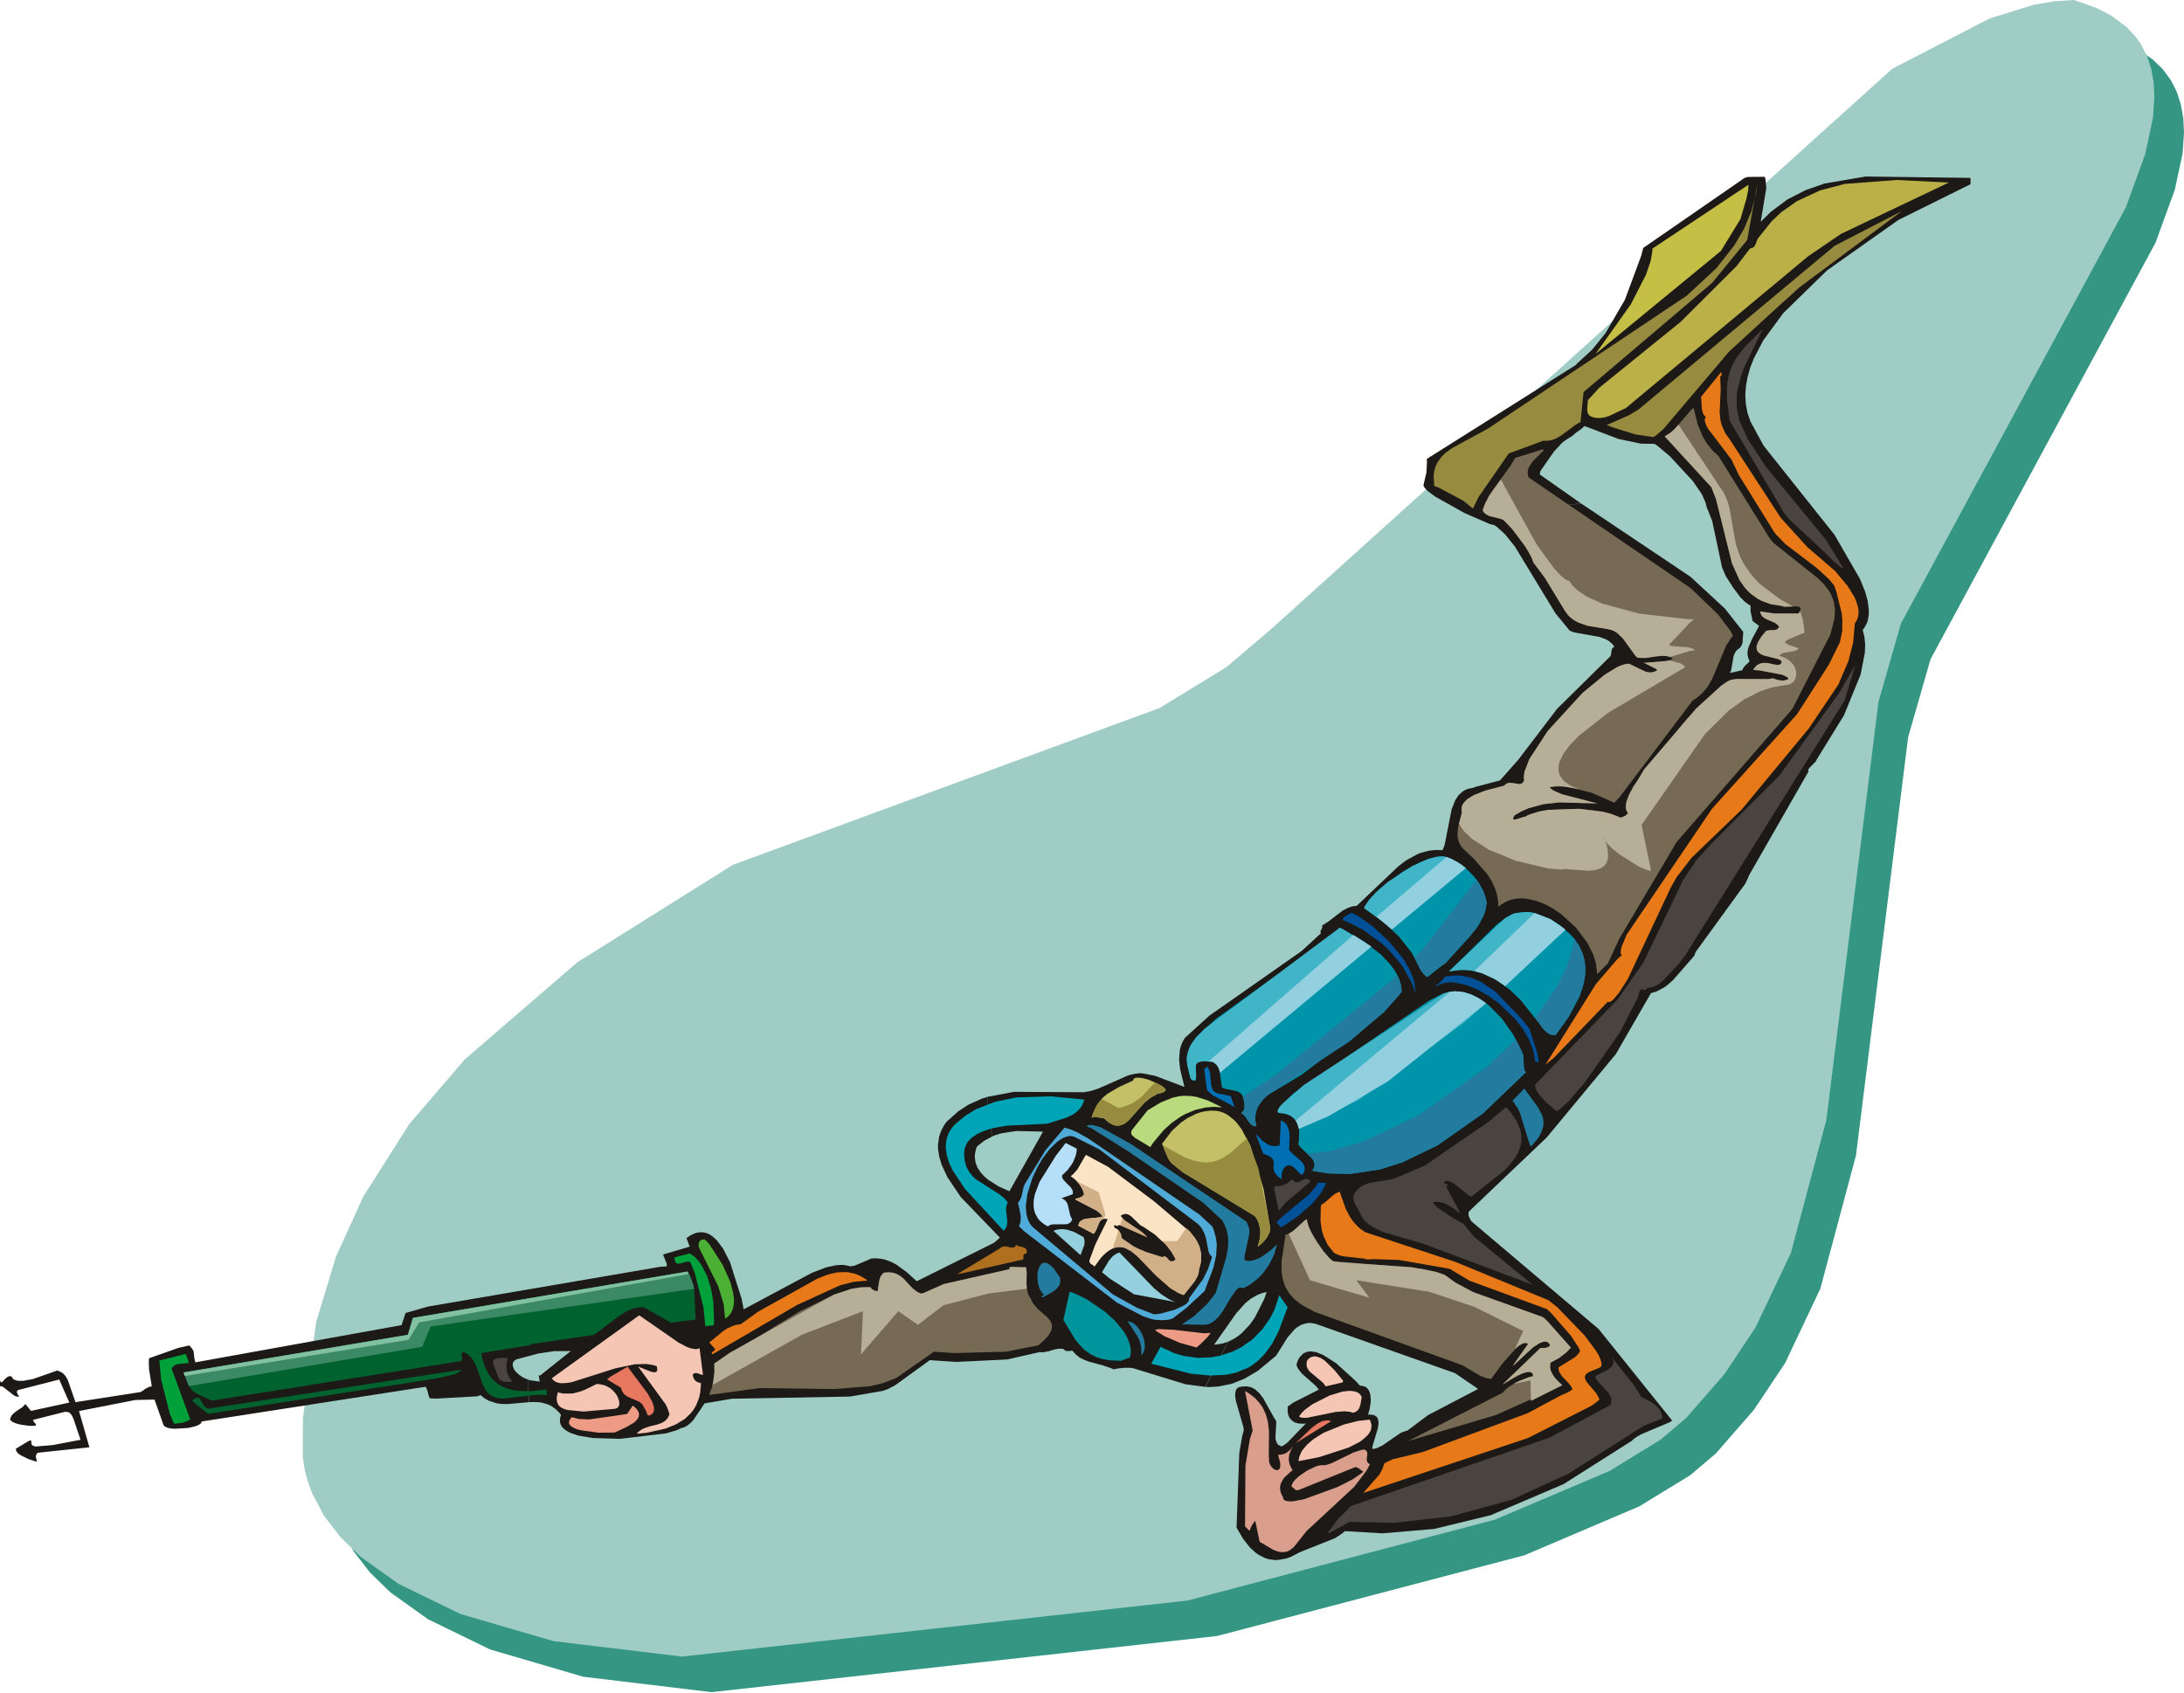 <svg xmlns="http://www.w3.org/2000/svg" fill-rule="evenodd" height="1.237in" preserveAspectRatio="none" stroke-linecap="round" viewBox="0 0 16000 12415" width="1.596in"><style>.pen1{stroke:none}.brush3{fill:#1c1916}.brush5{fill:#968b3e}.brush6{fill:#e77919}.brush7{fill:#49443f}.brush8{fill:#766a54}.brush10{fill:#0094ab}.brush11{fill:#237c9f}.brush12{fill:#005198}.brush14{fill:#f6c6b5}.brush15{fill:#e77860}.brush16{fill:#006fb4}.brush17{fill:#00a4b7}.brush18{fill:#c4c067}.brush21{fill:#ee9b86}.brush23{fill:#d1af87}.brush24{fill:#94d0dd}.brush29{fill:#00a13b}.brush30{fill:#00622f}.brush33{fill:#b7ae98}</style><path class="pen1" style="fill:#349683" d="m9526 4877-323 275-623 367-2863 1024-1271 776-825 712-497 602-247 404-199 441-145 479-84 521-18 372 4 93 13 91 23 89 31 87 88 167 120 156 150 146 277 198 454 221 682 200 941 113 3703-412 2251-592 842-359 374-229 186-158 280-322 228-342 258-546 261-977 382-3067 164-572 1648-3054 142-390 57-268 10-151-5-106-18-99-30-94-44-86-58-79-73-71-89-63-105-55-167-59-144 9-151 26-323 100-713 369-4554 4113z"/><path class="pen1" style="fill:#9fcdc6" d="m9309 4617-323 275-491 301-3126 1150-1140 715-825 713-406 474-337 532-200 441-145 479-97 705-1 281 13 91 23 89 31 87 88 166 120 157 150 146 277 198 454 221 682 199 941 113 3703-411 2251-593 842-358 374-230 186-158 280-321 228-343 259-546 260-976 382-3067 164-573 1648-3053 142-391 57-268 10-150-5-106-18-100-30-93-44-86-37-54-68-74-115-85-105-55-167-59-144 9-151 26-322 100-714 369-4554 4113z"/><path class="pen1 brush3" d="m14436 1351-528 262-523 370-321 314-146 199-70 134-26 67-19 67-12 67-5 66 4 66 12 65 22 64 97 178 519 653 186 323 37 91 19 68 9 66-1 42-7 39-6 18-19 35-12 15 13 52 5 55-2 60-31 160-122 299-200 325-3 7-4 7-45 46-8 10-2 4v8l3 4-440 769-3 11-21 44-362 499-9 18-1 6 1 3-157 180-41 37-22 16-60 32-40 12-258 448-506 611-568 541-4 10-1 5v5l1 10 3 10 8 18 10 16 931 789 539 672-17 12-213 90-35 21-16 12-15 14-499 317-534 228-415 101-377 32-275-16-38 29-39 24-251 100-70 36-34 12-49 9-32 2-46-6-29-9-43-22-27-19-40-37-50-64-47-81 20-547 22-127 11-41-3-23-55-191-5-36v-12l2-20 6-16 5-7 6-5 7-4 8-3 10-2 36-2 12 1 22 5 10 4 19 10 33 29 29 38 82 147 12 17 2 12-6 112 1 12 3 12 6 16 3 5 4 5 4 4 17 9 7 2 9-4 10-6 23-17 136-141-18 2-32-1-14-3-13-4-11-5-10-7-17-16-6-10-5-11-4-12-3-13-1-29 1-15 41-29 187-95-19-23-11-11-96-85-27-36-7-14-4-14 7-23 9-19 10-16 24-24 14-7 15-5 15-3h16l34 5 54 22 92 59 139 126 37 40h10l8 1 9 2 14 6 6 4 10 10 8 13 6 14 4 16 3 34v18l-8 53-12 41 15-1 24 3 9 3 15 10 5 7 4 7 4 18 1 9v11l-5 33-40 134v11l1 4 2 3 27-6 40-18 135-93 17-8 35-11 151-113 367-192-170-116-1022-362-28-5-13-1-25 2-35 11-11 5-21 13-20 16-52 60-83 133-135 112-97 57-95 38-95 19-63 4-32-1 166-332 39-19 37-24 11-10 12-9 61-65 35-50 68-134 19-53-36 9-33 13-46 26-40 32-69 77-161 229h13l52-9 36-12-166 331-144-19-385-118-21-3h-42l-41 4-41 7-18-9-59-20-101-27-39-15-27-14-9-6-8-7-9-6-31-33-10 1-10 2h-18l-7-1-8-3-6-5-6-7-34-1-32 6-43 13-32 6-11 1h-11l-11-1-238 54-373 18-193-13-254 184-49 26-39 15-243 42-865 16-200 34-81 120-22 24-25 20-22 11-8 3-17 4-14 8-19 8-75 22-337 40-198-6-103-17-56-18-23-11-20-13-17-14-12-15-8-18-3-19 1-21 7-23-12-16-26-26-27-20-29-15-44-13-31-4-31-1-32 1-11-166 19 6 68 9-8-50 8 8 228-182-123 1-115 17-160 43-10 6-8 6-3 4-6 13v5l-1 5 1 5v6l6 16 6 12 8 11 23 22 29 20 18 9 19 7 10 167-160 14-45-1-34-5-55-18-32-18-31-25-3 3-5 2-15 5-303 17-36-2-10-2-7-19-8-33-8-21-6-10-1642 255v5l-1 4-3 4-9 7-7 4-15 7-18 6-44 10-96 6-23-1-10-2-10-1-25-8-12-8-4-4-67-190-141 3-412 81 76 266-379 40-4 4-3 4-4 8-2 8v8l8 34-16-4-50-17-52-26-11-7-10-8-4-4-6-8-3-5-2-8v-9l91-55 16-6 2 1h2l1 2v11l2 13 1 3 4 6 13 6 6 2 7 1 123-10 205-39-50-149-9-21-5-9-10-13-5-5-12-6-15-2h-9l-233 59 2 7 6 10 8 8 3 4 1 3 1 2v7l-7 2h-9l-11 1-27-1-62-9-29-8-24-10-13-9-3-4-3-3-2-4 8-20 5-9 13-14 24-19 42-28 21-22 41 50 281-61-74-169-301 77-4 3-4 6-1 3v6l15 32h-4l-15-3-11-4-10-6-75-59-8-4-6-2H4l-2 1-2 2v-46l3 8 2 4 2 2h2l1 1 6-3 4-4 5-4 10-12 6-6 13-10 7-4 8-2h9l8 2 3 7 4 7 5 5 6 4 16 6 10 2 10 1 34-1 66-12 165-58 12-6h-41l11-1 10 1h10l9 2 9 1 22 9 12 8 6 5 5 5 10 12 9 14 8 16 56 161 476-74 20-12 19-14 21-10 11-4 12-2-20-125-2-53 2-28 218-77 77-17 16 18 12 18 4 9v5l5 45 7 29 1511-273 29-89 164-47 1703-292 46-3 1-5v-11l-1-5-23-56-3-10 195-58-24-62 24-17 23-12 22-9 21-4 21-1 20 2 19 5 19 9 18 11 34 30 46 61 52 101 85 268 15 78 499-267 103-40 73-16 46-3 22 2 41 9 29-5 124-53 38-1 35 4 23 5 43 15 41 21 77 56 74 67 564-281 31-25 14-14-287-298-97-145-42-90-18-60-9-59v-30l8-58 9-28 12-28 15-27 19-27 85-76 73-48 97-44 41-13 35 291-56 30-53 42-6 16-7 30-3 29 5 40 14 38 22 34 27 31 33 28 75 47 78 35 246-437-194-5-115 18-44 14-21 9-35-291 197-37 510 3 46-8 59-18 222-98 45-11 31-4h16l22 2 83 17 214 81-32-134-7-70 6-69 6-23 8-22 10-21 13-21 178-162 677-475 141-130-2-4-1-4v-7l13-27v-11l-2-4 47-29 104-80 32-17 34-13 9-2 28-3 304-289 57-44 82-45 21-9 67-18 48-5 50 2 15-37 52-264 26-65 18-29 10-12 24-22 14-9 14-7 16-6 36-7 14-6 174-46 7-1 136-154 284-373 390-385 4-10 5-37 4-9 3-3 3-4 10-6-14-19-8-8-17-14-9-6-19-10-41-15-178-32-21-6-20-8-105-128-298-491-72-89-57-52-20-14-33-8-175-76 845-74 799 536 253 234 134 171-5 78-2 7-6 14-8 14-6 6-17 12-12 14-11 22-4 12-17 100-4 11-6 11 91-20 6-15 17-21 17-15 14-15-8-17-7-26v-8l-1-9 3-25 4-17 29-66 42-78 6-15-46-33-15-70-1-27 1-15-41-29-33-33-54-72-53-83-28-64-72-340-31-80-8-16-10-41-29-64-64-93-168-182-93-78-19-13-101-2-163-34-250-95-23 21-42 30-21 19-58 37-18 14-60 64-101 145-5 25 303 213-845 75-223-125-52-39-13-12-10-11-8-11-4-10 22-94 4-74-1-26 1089-687 7-6 2-4 113-104 98-121 142-245 119-321 15-59 743-514 8-3 17-4 123-1 5 20 6 62-41 248 74-73 122-91 132-68 141-49 299-51 769 10z"/><path class="pen1" style="fill:#bab047" d="m13246 1880-1335 1113-122 58-32 10-33 5h-17l-26-3-9-3-9-2-9-4-8-5-6-6-8-13-2-7-2-15v-8l5-65 84-92 594-481 411-410 99-130 8-1 6-2 12-6 8-10 6-11 12-32 6-12 100-125 71-67 115-81 168-78 181-48 381-29 382 19-789 376-242 165z"/><path class="pen1 brush5" d="M13083 2199h-2l-413 379-482 569-49 43-24 16-133-20-168-52-41-17 162-71 70-42 1437-1201 493-255-751 560-99 91z"/><path class="pen1 brush6" d="m13589 4570-13 144-35 136-74 172-215 320-492 595-368 355-108 140-44 78-313 667-65 103-42 50-12 10-11 7-10 3-9-2-395 411-62 51 371-593 158-184 32-28-7-8-2-14 2-17 5-23 37-88 625-923 624-695 232-362 82-167 16-80 1-79-5-53-38-153-17-49-36-44-94-86-229-175-65-67-13-16-261-421-54-114-172-227-12-22-8-20-4-18v-8l2-7 3-6 4-6-4-2-4-3-3-3-8-12-4-9-6-21-4-45v-21l-4-29 150-186-1 3v4l1 5 2 5v5l-1 5-1 2-2 2-3 2-4 2 4 92-8 172 6 56 11 42 26 57 31 43 373 574 196 216 203 175 92 110 49 80 14 32 14 48 3 30-2 29-9 28-7 13z"/><path class="pen1 brush7" d="m13514 5137-1168 1870-47 62-116 123-29 24-16 10-16 8-17 6-18 4-19 2-18 17-9-4-8-2h-7l-10 6-6 11-12 45-6 13-4 5-119 232-255 366-123 143-70 62-15 10-8-4-70-60-32-34-33-43-12-25-4-14v-12l2-6 3-5 4-4 6-4 589-609 189-271 290-604 101-150 105-115 500-502 437-604 119-207-78 260zm-192-1130-206-190-33-38-22-31-19-35-370-626-19-149-1-98 4-43 13-60 20-55 39-68 54-69 132-132-136 282-24 65-27 111-3 22-1 93 18 94 65 144 127 194 443 540 132 215-14-7-13-9-47-40-112-110z"/><path class="pen1 brush8" d="m13132 5198-849 978-421 711-83 180-80 79v-27l-8-57-18-59-44-88-84-112-106-97-58-40-60-33-61-24-61-15-30-4-30-1-29 2-29 5-28 9-26 12-26 15-24 19-1-33-7-48-13-45-25-57-32-53-102-117-75-70-14-16-15-24-7-17-5-17-4-34 5-53 28-108-3-23 1-11 2-11 4-10 5-9 14-18 18-17 46-28 83-33 141-37 4-5 4-4 5-3 4-3 10-4 9-1h10l21 2 39 7 9-1 9-2 4-2 3-3 4-3 7-9 3-5-2-21 1-23 5-26 34-88 135-207 255-279 163-134 87-53 25-12 24-8 21-5 20-2 118 57 12 4 11 2 24 1 13-3 14-5 15-7-1-3-7-7-6-4-86-43 16 1 138-10 31-6 12-4 9-4 3-2 2-2 1-3v-2l-15-8-7-2-7-3-31-5-64 5-67 10-35 1-17-1-17-3-13-14-91-126-41-39-24-15-9-3-8-4-29-7-146-24-69-24-31-17-28-21-17-17-22-30-7-12-141-232-84-112-4-16-28-59-110-155-76-81-19-8-10-3-74-18-20-10-9-6-8-7-7-9-6-10 14-41 31-62 30-47 133-182 29-52 196-61 7-1h5l2 2v3l-2 4-73 73-10 12-23 36-5 13-3 13-1 13 1 13 3 13 6 12 1184 810 199 191 88 117 12 20 10 22-12 14-38 59-101 242-35 60-34 41-42 37-33 22-532 704-41 45-166-73-165-42-63-6-43 1-26 4-12 3 13 12 16 11 60 27 262 68-280-8-115 13-110 30-53 23-51 30-5 10-4 11v2l1 3 1 1 3 2 6 1 14-2 51-17 13-2 13-8 15-7 74-23 66-12 227-8 170 21 62 16 53 20 14 8 17-4 8-3 16-8 13-12 5-7-11-14-6-17-1-21 4-24 7-27 46-96 384-482 232-225 69-54 31-17 41-6 224 1 20-2 21-4 29 10 29 6h22l7-1 22-7 7-4-7-9-10-7-29-14-162-31-52-5 6-10 13-16 7-6 7-5 15-8 15-4 15-2 23 1 15 2 28 7 32 5h5l10-2 9-4 3-4 4-4 1-6-1-5-2-5-11-8-15-6-100-25-20-8-17-12-7-7-5-8-3-8-2-10v-11l2-13 12-28 22-35 34-41 28-5h26l17-3 6-2 5-3 5-5 8-11-7-10-8-8-9-7-10-6-65-28-22-16-4-4-9-15-4-12-1-7 105 15h176l12-21 2-6 1-5v-4l-2-7-6-4-4-2-15-3-93 2-10-2-9-4-78-12-67-24-30-16-52-38-23-22-21-24-37-53-55-122-118-474-33-85-342-373 47-31 39-38 110-128 15-13 30 121 38 92 25 43 48 60 40 36 374 601 30 38 326 260 47 47 36 48 14 25 20 53 8 58-4 66-30 116-277 543z"/><path class="pen1 brush5" d="m12800 1760-257 315-942 801-22 219-34 19-109 81-33 19-18 8-9 3-19 5-29 3h-11l-10-1-254 94-222 321-40 83-72-58-176-94-36-14-4-73 2-22 9-40 15-35 33-46 27-26 48-35 263-143 1458-976 216-201 132-168 71-121 54-129 35-138 10-73-76 422z"/><path class="pen1" style="fill:#c5c045" d="m12751 1606-142 232-7 7-913 751 259-365 111-217 34-101 12-69 1-21 703-468-1 33-12 63-45 155z"/><path class="pen1 brush7" d="m11493 10807-416 192-446 123-418 47-326-7-130 72-10 4-22 6 80-106 94-93 1451-500 446-239 4-8 3-8 2-16v-7l-1-8-2-8-3-8-12-22-5-7-73-78-9-12-9-15-2-9 1-5 1-2 5-5 14-8 68-33 13-9 21-20 6-12 2-6 1-7v-7l-1-7-11-23-7-9 173 219 49 79 78 42 25 18 21 20 9 11 7 12 6 13 6 20 1 8v7l-1 8-138 56-545 347z"/><path class="pen1 brush6" d="m11624 10136 66 78 11 16 17 34-13 13-45 33-468 238-1205 402 120-137 23-44 10-34 16-10 50-23 217-52 768-285 241-129 46-20 22-12 20-14-4-11-6-10-15-20-52-55-19-30-4-11-2-12v-12l115-71 19-16 16-19 7-11-2-11-7-16-57-87-141-163-28-27-9-7-564-207-147-88-372-65-189-6-39 3-29-7-145-16-31-7-29-12-14-8-45-57-30-63-13-43-10-69 2-96 3-24 7-3 23-16 66-58 29-15 11-3 45 128 32 60 26 36 31 33 27 22 19 13 11 6 655 216 682 281 64 50 201 208 85 114 20 34 13 31 7 27v11l-2 10-7 6-9 6-70 28-23 15-6 8-4 9-1 5v6l1 5 4 13 8 14z"/><path class="pen1 brush10" d="m11281 7512-142-178-76-73-83-62-43-26-69-31-72-21-76-8-52 3-53 9 350-344 62-47 54-30 23-7 10-2h10l54-6h16l42 6 66 23 59 25 69 45 80 71 22 25 35 50 24 52 16 53 7 55-1 54-16 84-29 84-75 140-97 136h-10l-18-2-9-3-16-8-8-5-27-25-27-37z"/><path class="pen1 brush8" d="m11359 9994-3 24v12l2 12 3 11 10 22 13 21 16 20 45 44-485 218-646 192 696-356 7-10 21-20 26-19 64-35 64-26 28-8 11-2v-8l-4-12-4-4-4-3-5-3-12-2-7 1h-7l-34 10-94 48-53 34 278-268 37-1 19-5 8-6 4-4 3-4-7-13-8-8-10-5-11-1-13 1-28 10-47 30-147 136v-2l109-157-6-5-6-3h-15l-17 6-19 12-20 16-105 118-82 112-33-6-47-17-129-77-1084-392-94-51-54-42-40-45-28-48-17-51-9-55v-78l29-198h9l11-4 22-11 103-91 7-4 5-2v8l1 8 2 9 9 29 33 68 75 113 45 52 25 21 653 55 121 29 45 17 81 58 130 69 507 182 11 8 195 216-32 34-56 43-61 33z"/><path class="pen1 brush11" d="m11216 8410-3-4-9-20-67-218-7-17-7-13-6-9h2l4-2 2-2h-3l-4-1-3-2-9-10-5-8-4-9-6-8-2-4-6-6-4-2 88-91 98 134 32 60 7 24 2 12 2 25-3 25-12 40-24 43-53 63z"/><path class="pen1 brush12" d="m11251 7781-6 5-1-25-10-52-29-78-45-79-58-76-118-114-79-58-83-47-82-33-80-17-25-2-50 3-67 24-5 1h-1l1-2 4-3 15-9 19-15 19-19 16-22 72-9 46 2 68 14 43 16 42 20 99 68 190 197 59 75 57 176 10 56v6l-2 7-2 2h-3l-4-2-5-4z"/><path class="pen1 brush7" d="m10538 9164-99-38-301-88-75-35-32-20-27-23-21-25-8-13-24-50-21-36-8-18-3-9-4-18v-9l1-10 3-10 6-11 23-29 36-27 41-17 186-32 227-97 460-316 136-113 46 55 33 52 21 50 7 24 4 24 1 23-1 22-3 22-5 21-16 42-23 40-46 57-36 37-236 188-7-2-10-6-113-89-29-15-7-2-13-2h-5l-6 2-4 2-5 4-4 4 12 12 6-3 12 12-13 9 97 181 3 10v2h-1l-3-1-4-3-5-3-30-24-43-27-25-12-27-8-29-3h-15l-14 3 1 4 3 4 3 5 16 17 14 12 113 76 59 32 7 3 4 1 81 99 429 352-690-259z"/><path class="pen1 brush10" d="m9614 8587 5-8 7-15 4-15v-7l-2-13-7-19-4-6-19-22-70-66-17-24 4-21 3-62-1-19-3-18-14-41-4-7-15-19-13-12-7-5-15-9-36-12-11-1-11-2-17-1-9-5-2-10 5-14 11-17 100-98 992-679 89-46 20-8 41-11 21-3 21-1 42 3 43 9 41 15 63 33 60 44 94 96 84 119 69 137 4 18 4 83 3 17 2 7 3 5 3 4 5 2-317 304-331 233-258 125-161 51-220 34-167-4-112-19zm972-1519-18 10-110 88-11-7-10-8-18-20-8-11-68-132-94-118-109-104-147-106 7-15 31-46 79-82 167-125 136-72 64-24 39-10 19-3 34-2 16 2 27 8 26 11 52 29 48 36 65 66 35 50 28 52 19 55 6 28-8 52-4 16-12 33-31 60-63 84-187 205z"/><path class="pen1 brush12" d="m10366 7275-24-67-70-125-94-112-54-51-139-100-106-55-44-18 2-5 3-5 2-5 11-11 9-6 39-21 63 34 94 68 117 108 104 126 51 88 26 65 9 42 1 41 21-5z"/><path class="pen1 brush10" d="m10268 7274-132 152-600 456-250 151-37 36-21 28-16 29-11 31-5 33 1 34 3 17 5 18h-5l-4 1h-5l-4-1-8-3-7-4-7-5-18-22-24-35-14-15-16-12 6-4 5-5 7-11 3-6 2-7 1-6-1-34-9-41-2-6-6-11-4-5-3-5-4-4-9-6-20-9-82-17-12-4-11-5-4-12-15-108-7-24-6-11-7-11-5-4-5-5-17-12-7-3-66-3-18 2-19 6-8 6-3 3-3 4-1 4-2 4-1 10 3 66-3 34-9 1h-8l-11-4-5-4-6-11-2-6-21-87-4-44 3-28 6-26 15-39 14-24 33-45 144-134 827-596 79-72 177 100 128 100 62 66 27 35 22 36 18 37 12 38 4 19 3 39z"/><path class="pen1" style="fill:#d99e8c" d="m9493 11329-16 19-25 20-8 5-17 7-8 2-17 2h-17l-8-1-17-4-34-13-98-58-32-154-19 24-11 20-6 15-3 10-1 2-2 1h-2l-3-2-28-29 3-446 33-195 20-62-56-289 22 12 38 28 17 15 28 31 23 32 24 51 15 53 9 71-2 182 2 22v15l1 7 4 14 6 12 8 12 5 4 4 5 5 4 10 6 5 2 5 1h9l4-1 4-2 4-3 3-4 4-11 1-7v-18l-1-10-15-56h9l18-2 17-4 7-3 14-8 19-15 6-6 22-30-14 25-14 36-3 11-2 22v11l1 11 5 21 9 22 6 11 8 11-13 9-45 41-9 11-8 12-12 24-4 13-2 13v14l2 15 7 22 8 16 5 8v9l4 7 6 6 9 4 10 3 28 2 16-1 81-15 248-91 111-57 64-45 11-10-8-4-26-20-7-4-8-3-10-2-414 168-9 2h-8l-7-3-6-4-11-11-12-9v-5l4-13 7-13 5-7 12-14 31-28 58-39 60-28 18-6 25-4h14l6 1 19-4 38-13 159-78 57-18 20-3 9 5 6 5 4 6 2 6 1 7v7l-4 32v7l1 8 3 7 4 7 6 6 5 3 4 3-24 45-91 120-350 325-78 99z"/><path class="pen1 brush14" d="m9512 10717 7-33 13-32 9-15 36-43 47-40 74-46 147-60 102-26 87-10 7 14 7 28-3 26-4 13-7 13-8 12-10 12-40 35-16 11-77 40-218 71-153 30zm398-355-10-4-11-3-37-4-68 5-205 42-11 1h-20l-9-1-8-2-8-3-6-3 5-9 15-19 21-21 57-42 128-65 94-28 51-5 30 3 13 3 12 5 11 6 9 8 7 9 6 12-9 53-8 25-4 8-5 7-13 12-17 8zm-198-194-19-26-99-83-4-6-5-5-9-18-4-14v-15l2-16 3-8 8-9 8-7 9-6 18-6 9-1 19 2 29 11 29 19 72 71 62 76-3 12z"/><path class="pen1 brush15" d="m9492 10585 118-113 36-27 27-15 9-4 9-3 18-4 9-1h9l9 1 17 4z"/><path class="pen1 brush12" d="m9386 9003-33-36 1-3 2-4 3-4 34-32 195-162 41-45 15-22 12-22 62 4-44 78-56 69-111 98-121 81z"/><path class="pen1 brush7" d="m9368 8880-33-159v-10l1-4 2-3 2-1 2-2 43-4 17-5 31-15 36-28 7 11 4 4 4 3 4 2 8 2h4l8-1 9-2 35-17 8-3 9-2h4l9 2 8 4 8 8 4 5-182 154-52 61z"/><path class="pen1 brush16" d="m9540 8616-7-2-12-8-37-39-7-6-7-5-7-4-7-3-8-2h-8l-9 2-6 3-6 4-6 5-5 5-8 12-3 6-6 21-2 15 1 29-22-15-21-22-5-7-4-7-5-13-2-7-1-6v-19l1-11v-12l-3-21-6-10-4-5-5-5-7-4-7-5-9-5-36-13-50-132-1-5-1-3v-1h2l47 48 38 25 11 5 12 4 11 2 26 1 13-2 13-4 8-182 14 6 13 8 10 10 8 12 7 13 5 14 4 16 4 32-4 104 7 10 9 10 69 61 10 11 12 18 3 6 4 12v7l1 6-1 7-4 14-8 14z"/><path class="pen1 brush17" d="m8434 10002 68-124 101 47 69 20 102 14 101-4 66-12 94-32 59-30 81-57 71-72 59-84 32-63 35-105 61 88-66 176-47 91-57 78-43 44-49 38-26 16-91 37-70 15-120 6-141-14-289-73z"/><path class="pen1 brush11" d="m9106 9449-7-4-7-1h-8l-7 2-7 3-13 12-36 50-64 108-29 38-22 22-23 18-12 7-13 6-14 4-28 3-157-4 89-60 96-90 53-68 11-17 76-258 12-68 2-51-2-33-11-50-13-33-17-33-140-130-541-372-272-171-42-19 10-6 11-3 28 1 55 16 217 120 848 570 10 18 10 26 2 9 2 18v18l-34 161-1 18 1 17 8 2 23 3h8l16-2 40-13 32-17 59-43 51-45-23 76-35 71-46 64-36 38-63 48-47 24z"/><path class="pen1 brush18" d="m9214 9145 15-59 4-43-1-28-10-42-11-27-17-26-530-323-77-62-15-17-12-18-31-70-7-21-9-20 73-96 66-60 48-33 65-32 27-9 29-7 44-6h30l27 3 25 6 25 10 23 13 43 34 21 21 37 49 64 120 97 318 49 289-3 21-3 10-19 37-6 9-29 32-32 27z"/><path class="pen1 brush16" d="m8842 7994-20-154 6-2 5-4 5-6 5-5 8 11 6 11 5 13 3 13 8 85 3 13 6 18 7 11 9 9 11 8 7 3 100 21 29 83-12-9-147-79-23-18z"/><path class="pen1" style="fill:#b9db7d" d="m8427 8413-113-68-22-20-3-5-2-10v-6l1-5 6-13 113-142 96-58 87-35 49-11 32-3 47 1 48 7 82 26 106 51-63-4-60 5-76 18-72 30-34 19-64 45-59 53-77 92-22 33z"/><path class="pen1" style="fill:#51abd8" d="m8696 9589-107 83-29 7-42 4-54-3-26-5-64-21-190-99-678-522-41-39 8-20 4-21v-11l1-11-2-22-8-44-11-41 13-19 5-9 4-9 6-18 14-64 8-19 151-248 140-167 38 10 53 22 85 48 813 557 93 86 13 29 16 60 5 46-4 77-20 91-65 172z"/><path class="pen1 brush3" d="m8710 9524 1 5v6l-2 5-7 11-4 5-6 6-23 15-62 29-111 30-32 3h-12l-124-48-176-98-583-490-16-17-12-19-10-21-7-23-5-24-4-53 11-86 37-119 41-87 32-54 53-71 56-55 37-25 37-14 17-3 17 1 16 4 185 93 723 548 15 16 13 17 18 35 12 35 18 95 4 12 9 17 9 9 5 4-31 92-35 71-104 143z"/><path class="pen1 brush21" d="m8765 9883-121-34-114-49-53-33-16-13 26-6 109 5 226 26 47-3-22 30-53 53z"/><path class="pen1" style="fill:#fbe4c5" d="m7955 8470 163 88 337 253 261 222 37 46 20 32 15 34 12 56-1 41-3 22-12 45-3 27-9 26-21 37-79 99-23-8-22-11-63-44-234-233-38-27-19-11-20-9-20-6-20-3h-20l-20 4-21 7-21 11-21 15-22 19-23 24-46 63-13-10-13-8-5-5-4-5-2-4-1-4v-9l43-116 91-185-7-2-12-2h-5l-10 2-9 4-7 5-6 7-10 18-16 41-15 27-7 6-111-59 1-7 4-12 3-5 4-5 5-4 4-4 17-9 13-4 110-12 16-6-7-11-9-10-21-18-164-86 5-4 8-3 10-2 21-8 9-5 8-8 3-5 2-6-14-38-23-36-29-31-32-24 18-15 31-35 62-107z"/><path class="pen1 brush23" d="m8152 9157 76-241 123 79 136 108h137l66-96 30 30 38 48 27 53 11 38 3 20 1 21-3 44-5 23-8 25-3 27-9 26-21 37-79 99-40-15-57-33-104-91-140-145-44-36-45-24-30-7-15-1-15 1-15 4z"/><path class="pen1 brush24" d="m8308 9493-179-116-56-46 52-86 23-27 9-8 20-14 24-10 253 262 57 47 56 36 39 17 12 3z"/><path class="pen1 brush3" d="m8569 9246-24-26-9-6h-7l-4 1-9 5-118-37-57-24-37-19-69-47-17-14-2-14-3-12-10-21-16-16-22-11-5-17 5-1h6l4 2 9 2h5l4-2 5-5 206 91-8-12-33-30-119-80-24-23-10-13 13-8 12-4 6-1h11l5 1 10 3 20 13 66 64 11 7 11 5 86 58 79 74 39 50 32 55-3 5-4 5-5 3-6 2-6 1h-6l-6-1z"/><path class="pen1 brush18" d="m8458 8037-14 6-13 7-47 38-113 127-10 9-21 16-22 11-22 5-24-1-13-3-27-14-14-9-30-27-35-5-10-3-11-2-11-1-12 2-6 2-6 3 10-31 24-53 14-22 31-38 36-31 85-50 104-48 1-5 2-5 3-4 5-2 5-3 13-2 24 1 19 3 42 11 80 36 29 19 6 5 8 10 2 4-6 10-9 7-23 8-13 2-17 6-5 3-5 4z"/><path class="pen1 brush11" d="m8360 9940 2-19-1-36-7-33-5-16-14-31-74-114 8 1 16 4 16 8 8 5 21 20 7 8 13 18 16 28 12 31 2 11 3 10 4 31v10l-2 19-2 9-3 8-8 15-12 13z"/><path class="pen1" style="fill:#00949d" d="m8212 9981-86-4-55-11-33-10-44-21-38-26-24-20-52-59-90-149 46-206 31 9 91 43 140 96 74 68 60 74 23 39 17 39 10 38 2 19v19l-2 19-5 19z"/><path class="pen1 brush24" d="m7916 9206-198-178 14-6 14-4 28-3h15l28 4 43 13 14 6 63 35 4 9 3 9 2 17-3 25-27 73z"/><path class="pen1 brush17" d="m7671 8242-296 14-104 19-72 23-41 20-36 24-29 29-11 17-15 37-3 20-1 23 4 42 13 48 21 39 28 34 21 19 172 110 33 27 19 21 9 12-9 19-4 33 9 81-1 26-2 6-1 6-2 7-6 12-14 17-283-306-91-137-26-56-17-56-8-54 4-53 16-51 14-24 17-24 21-23 72-60 79-48 142-55 152-31 253-8 246 24-12 33-5 10-12 18-21 23-24 19-18 11-39 18-142 45z"/><path class="pen1" style="fill:#b5def8" d="m7782 8618-1 4v9l1 5 3 8 5 8 22 24 33 33 11 18 3 10 1 6v11l-1 5-83 29 6 3 6 2 5 3 13 11 12 17 4 10 18 78 4 11 5 10 6 9-5 12-7 10-4 4-5 3-5 2-5 3-11 3-103 1-18 5-10 6-5 4-23-13-19-14-17-15-14-16-20-36-6-18-4-20-2-20 1-42 9-44 34-89 118-190 73-95 82 42-3 28-7 27-16 40-7 13-33 46-30 30z"/><path class="pen1 brush11" d="m7641 9515-9-4-5-3h-1v-1h1l9-3 6-3 8-6-9-6-8-8-18-30-11-39-4-42 1-27 2-14 6-24 9-20 12-15 7-5 8-3 9-1 9 1 10 4 11 6 12 8 26 27 44 64 1 8v7l1 7-3 20-4 11-6 11-16 19-20 16-22 14-56 31z"/><path class="pen1 brush8" d="m7607 9867-237 47-383 10-145-10-278 194-92 35-96 24-268 21-543-7-370 50 20-54 13-55 6-58-1-63 626-383 249-122 130-43 68-11 52-2 18 1 11 13 7 5 13 7 7 2 16 2 11-74 4-17 3-8 8-16 12-14 8-7 40-2 12 1 22 4 10 4 10 3 25 15 23 18 65 70 30 24 17 10 9 4 9 3 22-6 144-64 485-110-3-3-2-4v-4l6-3 15-2 85 3 14-2 4 13 4 27-2 88 2 30 7 30 5 14 12 22 5 7 10 23 6 11 33 40 67 58 16 17 13 17 8 19 2 9 1 11-3 22-4 11-15 26-10 14-29 31-39 34z"/><path class="pen1" style="fill:#ae701e" d="m7518 9196-5-1-7 2-2 1-3 3-1 2-2 3-1 31-453 103-30 4 315-190 7-6 9-4 8-2 8-1 17 2 24 6 8 1h14l6-2 5-4 5-6 4-8 5 4 6 2 6 3 38 10 6 3 11 8 4 5 2 6 1 7-5 18z"/><path class="pen1 brush6" d="m5838 9572-618 361-5-7-1-3 4-7 5-3 11-8 2-3 2-6-1-4-41-45 105-87 29-18 46-20 17-5 34-5 126-91 435-243 75-29 55-14 19-3 56-2 18 1 55 12 36 15 36 21 18 13-105 10-99 26-314 144z"/><path class="pen1" style="fill:#4bb033" d="m5312 9673-10-105-40-134-143-287-1-23 2-9 4-9 2-3 3-3 7-5 10-4h5l6-1h3l4 2 14 13 19 21 98 152 55 124 20 75 7 48v23l-2 22-4 21-6 19-9 19-12 16-15 15z"/><path class="pen1 brush29" d="m5167 9726-13-136-65-257-33-78-18-2-9 1-46 13-8 1h-11l-4-1-6-4-2-2-3-4-4-8-3-12-1-15 112-29 33 23 10 9 20 22 27 38 38 76 28 90 17 100 5 126-2 43z"/><path class="pen1 brush14" d="m5150 10083-3 1-13-3-20-8-16-3-10 2-5 2-4 4-4 5 1 8 6 18 3 6 6 8 4 4 8 6 10 5 11 4 12 3-6 67-9 41-21 54-19 32-23 29-40 38-66 41-77 31-135 30-75 8 6-8 14-13 23-15 9-3 8-4 36-12 54-13 33-12 14-8 14-10 12-13 5-7 12-26-17-48-11-23-202-278 95 38 22 4h4l5-1 3-1 4-2 2-2 2-3 2-4 1-5v-5l-2-14-2-8-25-8-51-8-83 2-144 30-321 102-42 6-37 1-17-3-15-5-13-7-11-9-10-12 641-462 288 200 61 32 28 10 25 5 11 1 11-1 9-2 9-4 25 195z"/><path class="pen1 brush30" d="m4915 9701-197-112-14-1-39 3-36 10-36 15-66 42-155 118-24 15-467 69 1 2 4 2h2l5-1 5 1-372 60 4 26 19 67 27 56 21 30 24 26 27 22 29 17 32 14 51 14 56 7h80l108-12 3 42-33-3-67 3-219 25h-21l-35-6-29-13-12-8-12-10-10-11-9-12-22-41-50-140-23-42-9-13-10-12-24-20-29-15-5 4-4 4-3 4-1 4 1 9 4 17 1 9-1 4-2 4-3 4-5 5-1824 290-102-47-26-16-10-8-10-10-17-23-41-103 1643-276 37-124 2011-340 22 40 16 42 11 44 12 226z"/><path class="pen1 brush15" d="m4751 10383-3-2-5-5-14-36-10-15-7-15-5-6-4-6-5-5-11-9-6-4-77-33-12-7-17-12-9-11-8-13-6-16-2-9-103-62 22-18 130-76 6 11 140 187 32 58 10 26 3 13 1 11v11l-1 10-4 9-5 8-8 7-10 5z"/><path class="pen1 brush21" d="m4503 10507-118 1-132-18-28-8-23-10-19-12-6-6-5-7-3-8-1-8 2-8 4-9 6-10 9-10 50 13 76 4 279-40 42-62 22 19 8 9 11 18 3 8 1 8v8l-1 8-2 8-4 7-10 14-21 19-56 33-84 39z"/><path class="pen1 brush14" d="m4276 10353-114-11-17-4-24-9-19-12-5-5-5-6-4-6-6-15-2-8-2-18 1-11 7-36 41 9h57l18-2 52-14 34-13 83-41h13l37 7 22 8 29 17 17 14 21 24 11 17 11 25 4 16 1 7v15l-4 12-3 5-3 4-5 4-5 3-14 4z"/><path class="pen1 brush7" d="m3653 10108-39-102-3-20 2-7 2-4 2-3 13-6 6-2 14-3 68-3-8 57 2 34 2 12 7 22 10 21 7 10 8 9 10 9-27 4-30-1-14-2-19-9-10-10z"/><path class="pen1 brush30" d="m3180 10113-1655 257-93-73-26-28 30-15 8-2 7-1 9 1 33 56 14 14 11 7 7 3 1859-287-20 17-11 7-24 11-67 16-82 17z"/><path class="pen1 brush29" d="m1276 10443-31-70-64-253-14-141 194-49 18 49 2 9v9l-78 8-8 3-8 2-14 8-6 6-5 6-5 8 137 373-27 14-30 10-61 8z"/><path class="pen1" d="m11027 7232 441-413-107-76-111-44-14-4-42-6-51 3-19 3h-10l-21 5-12 4-54 30-412 391 85-11 55 1 54 9 51 15 98 46 69 47zM9517 8279l432-209 769-564 169-148-40-28-62-33-62-20-63-6-21 1-21 3-41 11-1023 670-161 141-17 20-11 17-5 14 2 10 9 5 31 3 26 6 22 9 27 19 13 16 6 9 10 20 9 32 2 2zm-580-411 1109-925-206-127-25-12-989 740-61 62-33 45-14 24-15 39-8 40-1 14 4 44 23 93 6 11 5 4 11 4h8l9-1 3-34-3-66 1-10 2-4 1-4 3-4 3-3 8-6 19-6 18-2 66 3 7 3 17 12 9 9 13 20 8 24zm1260-1051 541-450-36-28-77-42-20-8-20-6-16-2-34 2-19 3-60 17-110 49-178 116-93 82-44 49-31 46-7 15 156 114 48 43z" style="fill:#41b5c8"/><path class="pen1" d="m9492 8219 1129-944 33-4 34 1 34 5 50 15 50 23 65 43-723 576-430 252-217 93-2-2-9-31-6-14zm1309-1097 441-425 119 46 84 57 23 19-441 413-80-53-86-40-60-17zm-1947 663 1061-928 131 86-1109 925-2-13-8-24-13-20-9-9-17-12-7-3-27-2zm1230-1062 513-437 37 14 36 19 35 22 33 26-541 450-113-94z" style="fill:#92cfdf"/><path class="pen1 brush11" d="m9576 8461 174-20 239-69 406-194 493-350 218-205 50 104 4 18 4 83 3 17 2 7 3 5 3 4 5 2-317 304-331 233-258 125-161 51-220 34-167-4-112-19 11-19 3-9 2-9v-9l-1-8-2-8-3-8-8-15zm1671-997 153-219 74-146 47-143 13-70 40 62 19 42 7 21 10 44 4 44-3 67-8 45-29 91-83 158-95 132h-10l-18-2-9-3-16-8-8-5-21-19-23-28-44-63zm-1009-310-892 730-242 158 4 10 3 12 5 26 1 34-1 6-2 7-6 11-4 6-5 5-6 4 16 12 14 15 30 43 12 14 7 5 7 4 8 3 4 1h5l4-1h5l-5-18-3-17-1-34 5-33 11-31 16-29 21-28 37-36 14-10 586-384 250-213 115-128 17-24v-15l-4-30-13-45-13-30zm579-702-390 504-64 69 44 89 19 26 15 15 8 6 9 5 78-66 32-22 18-10 228-256 13-19 3-10 8-18 15-25 12-15 14-39 9-40 3-28-10-43-16-43-34-61z"/><path class="pen1 brush33" d="m10995 3517 263 477 124 171 45 50 39 33 11 6 10 4 8 1 27 38 36 34 69 46 114 51 270 73 353 40 50 1-6 2-28 23-150 159-1 2v2l1 2 2 2 14 4 119 9 30 8 19 9 6 4-39 6-147 44-28-7-28-1-30 2-92 14-48-1-15-3-13-14-91-126-41-39-24-15-9-3-8-4-29-7-146-24-69-24-31-17-28-21-17-17-22-30-7-12-141-232-84-112-12-35-47-84-100-131-59-61-19-8-10-3-74-18-20-10-9-6-8-7-7-9-6-10 17-48 30-58 86-120z"/><path class="pen1 brush33" d="m13187 4483 4 8 16 52 10 66 2 32-120 49-9 6-9 8-2 3-2 4 1 3 12 8 13 7 73 25-1 3-3 3-2 3-3 3-8 4-8 3-87 17-9 3-15 10-5 7 29 9 24 12 21 14 17 16 14 17 5 9 8 18 3 9 3 19v18l-4 17-6 16-4 7-5 7-6 6-14 10-8 4-8 3-19 4h-10l-91 16-86 28-122 62-114 83-173 172-463 665 70 335h-8l-19-4-61-25-143-90-51-41-31-30-16-19-11-17-6-15v-7l21 62 6 27 4 46-1 20-4 17-5 15-8 13-9 11-11 9-12 8-28 11-15 4-51 5-173-12-18 2-7 2-96-8-238-57-198-81-120-77-58-54-29-39-12-21 22-82-3-23 1-11 2-11 4-10 5-9 14-18 18-17 46-28 83-33 141-37 4-5 4-4 5-3 4-3 10-4 9-1h10l21 2 39 7 9-1 9-2 4-2 3-3 4-3 7-9 3-5-2-21 1-23 5-26 34-88 135-207 255-279 163-134 87-53 25-12 24-8 21-5 20-2 118 57 12 4 11 2 24 1 13-3 14-5 15-7-1-3-7-7-6-4-86-43 11 1 156-13 22-5 74 20 8 3 7 4 7 3 10 8 6 10v5l-563 333-213 168-67 70-45 61-26 53-7 23-3 22v20l2 18 5 16 7 15 18 25 11 11 22 17 41 23 22 7 24 10-118-20-53-1-36 5-11 3 13 12 15 11 61 27 262 68-280-8-115 13-110 30-53 23-51 30-5 10-4 11v2l1 3 1 1 3 2 6 1 14-2 51-17 13-2 13-8 15-7 74-23 66-12 227-8 170 21 63 16 52 20 14 8 17-4 8-3 16-8 13-12 5-7-10-15-5-18v-22l4-25 20-58 109-183 380-445 183-167 43-30 17-9 14-5 41-6 224 1 20-2 21-4 29 10 29 6h22l7-1 22-7 7-4-7-9-10-7-29-14-162-31-52-5 6-10 13-16 7-6 7-5 15-8 15-4 15-2 23 1 15 2 28 7 32 5h5l10-2 9-4 3-4 4-4 1-6-1-5-2-5-11-8-15-6-100-25-20-8-17-12-7-7-5-8-3-8-2-10v-11l2-13 12-28 22-35 34-41 28-5h26l17-3 6-2 5-3 5-5 8-11-7-10-8-8-9-7-10-6-65-28-22-16-4-4-9-15-4-12-1-7 105 15h176l11-17zm-890-1369 335 506 27 65 12 47 47 264 30 85 28 57 61 86 53 57 148 112 97 55-58 2-9-1-9-2-7-3-78-12-67-24-30-16-52-38-23-22-21-24-37-53-55-122-118-474-33-85-342-373 43-28 25-22 33-37zm-7077 7044 656-369 446-172-14 316 273-316 144 100 187-144 331-86 280-35-3-41 1-81-2-19-2-9-3-9-14 2-85-3-15 2-6 3v4l2 4 3 3-485 110-144 64-22 6-9-3-9-4-17-10-30-24-65-70-23-18-25-15-10-3-10-4-22-4-24-1-28 2-8 7-12 14-8 16-3 8-4 17-11 74-16-2-7-2-13-7-7-5-11-13-70 1-68 11-130 43-761 425-114 80 1 63-10 76zm4221-1109 156 341 435 128-95-128 531 84 338 113 353 176-62 133 29-25 33-19 11-2h11l9 4 4 4-101 143-8 14v2l2-2 5-4 140-130 47-30 28-10 13-1 11 1 10 5 8 8 7 13-3 4-4 4-8 6-19 5-37 1-278 268 109-65 38-17 34-10h7l7-1 12 2 5 3 4 3 4 4 4 12v8l-30 7-76 30-39 20 126-27 4 151 229-115-45-44-16-20-13-21-10-22-3-11-2-12 1-24 2-12 61-33 56-43 32-34-172-195-23-21-11-8-507-182-130-69-81-58-69-24-174-33-527-36-49-8-25-21-45-52-47-66-41-71-20-44-11-38-1-8v-8l-5 2-5 3-13 10-72 67-39 25z"/><path class="pen1 brush5" d="m8518 8400 160 88 66 24 59 12 19 2 35-1 33-5 32-10 31-14 63-41 119-106 84 220 87 440-3 21-3 10-19 37-6 9-29 32-32 27 15-59 4-43-1-28-10-42-11-27-17-26-530-323-77-62-14-15-16-26-39-94zm-448-339 122 64 24-4 43-13 38-17 65-45 101-108 50 28 10 7 8 7 6 7 3 6-6 10-9 7-23 8-13 2-17 6-5 3-5 4-4 4-14 6-13 7-47 38-113 127-10 9-21 16-22 11-22 5-24-1-13-3-27-14-14-9-30-27-35-5-10-3-11-2-11-1-12 2-6 2-6 3 23-61 18-34 32-42z"/><path class="pen1 brush23" d="m8084 8940 15-31-50-165-160-80 26 32 14 23 10 25 3 12-2 6-3 5-8 8-9 5-21 8-10 2-8 3-5 4 152 78 12 8 21 18 9 10 7 11-16 6-96 9-14 3-13 4-17 9-4 4-5 4-4 5-3 5-4 12-1 7 111 59 6-5 5-7 8-15 25-58 4-7 5-6 6-5 14-6z"/><path class="pen1" style="fill:#3c8965" d="m1385 10166 1708-288 62-149 1930-276-7-33-24-64-18-30-2011 340-37 124-1643 276 31 82z"/><path class="pen1" style="fill:#81c0a0" d="m1354 10092 1639-265 78-128 1976-355-11-18-2011 340-37 124-1643 276 4 14z"/></svg>

